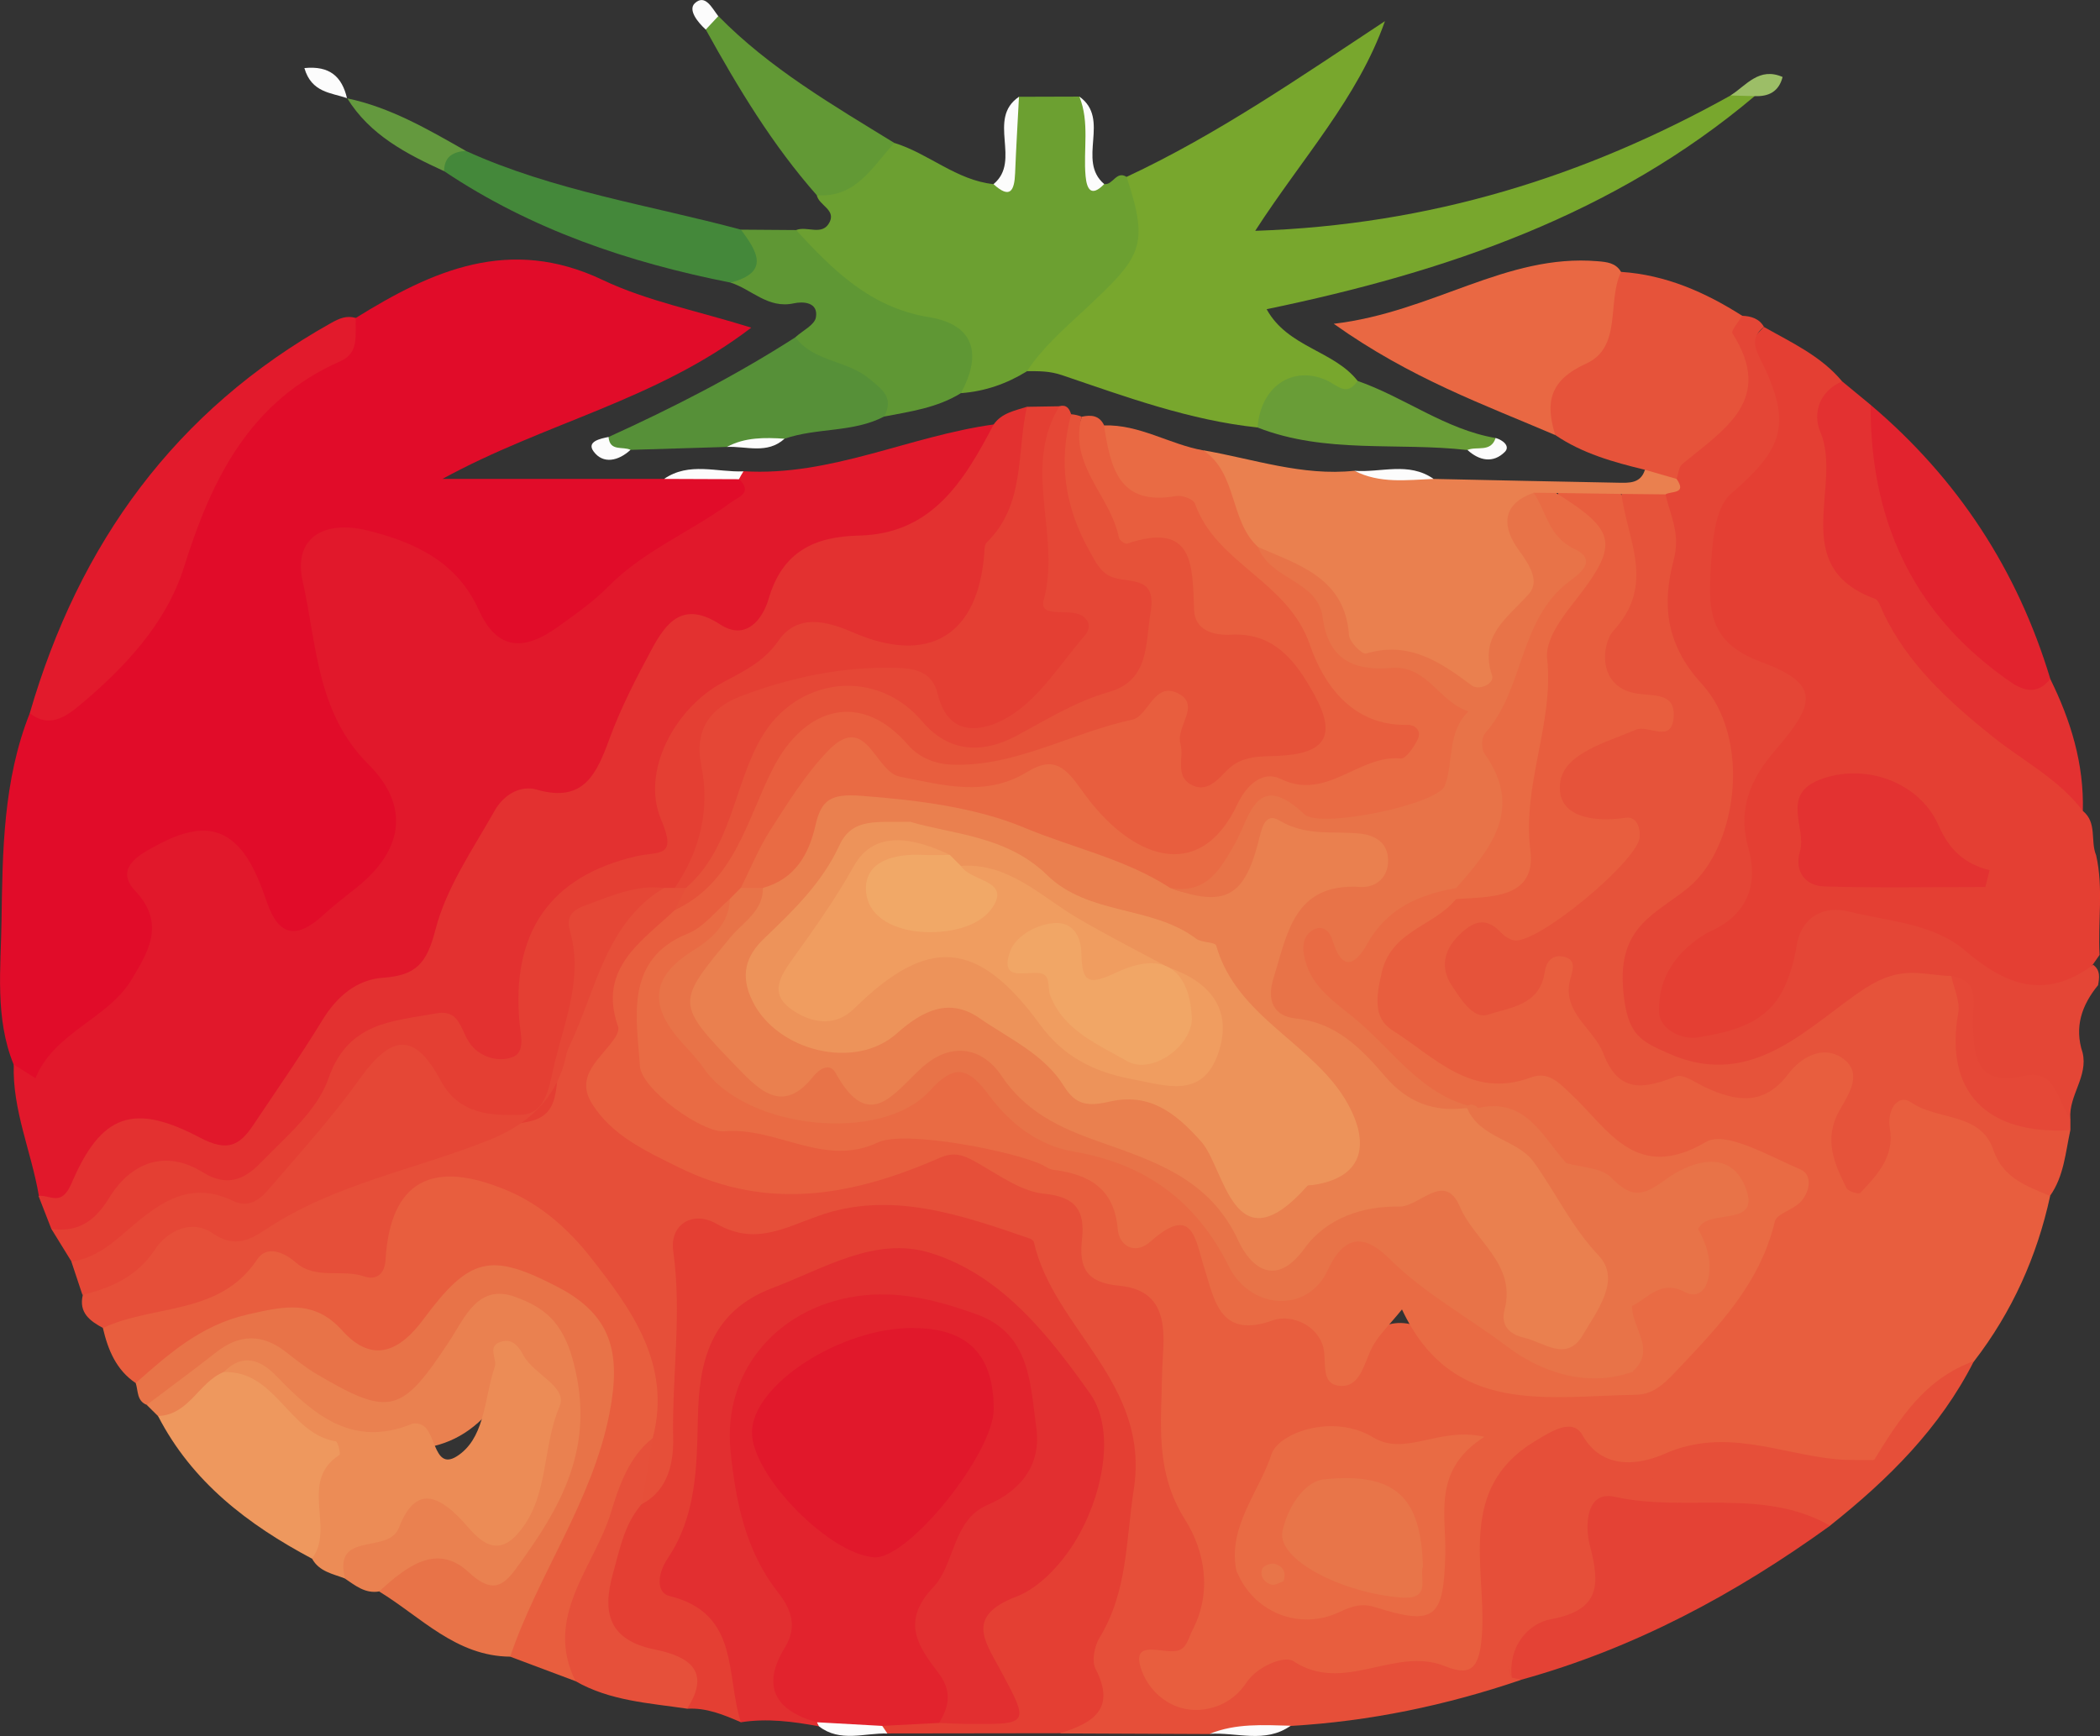 <?xml version="1.0" encoding="UTF-8"?> <svg xmlns="http://www.w3.org/2000/svg" viewBox="0 0 35.841 29.633"><rect x="0" y="0" width="35.841" height="29.633" fill="#333333" stroke="none"/><g id="a"></g><g id="b"><g id="c"><g><path d="M18.464,7.113c.16-.035,.301-.022,.381,.149,.347,.516,.818,.799,1.37,1.118,.808,.467,1.586,1.192,2.066,2.069,.431,.788,.875,1.482,1.794,1.783,.515,.169,.351,.64,.023,.756-.594,.209-1.095,.746-1.821,.566-.381-.094-.757-.039-.99,.34-.845,1.375-1.962,.966-2.849-.014-.425-.47-.737-.531-1.272-.344-.783,.273-1.563,.138-2.227-.331-.458-.324-.706-.215-.997,.184-.424,.583-.736,1.233-1.143,1.825-.082,.105-.173,.202-.267,.296-.31,.31-.657,.579-.983,.869-.599,.532-.484,1.56,.126,2.067,1.316,1.095,2.739,1.098,4.238,.503,.266-.106,.592-.314,.794-.121,.744,.711,1.893,.826,2.489,1.728,.132,.2,.252,.362,.519,.27,.613-.21,.88,.159,1.027,.65,.169,.561,.392,.942,1.1,.87,.506-.052,.869,.29,1.02,.735,.115,.054,.177,.048,.222-.009q.735-.932,1.615-.087c.52,.499,2.959,1.004,3.325,.503,.53-.723,1.704-.907,1.712-2.044,.001-.186,.132-.347,.208-.518,.122-.274,.622-.449,.419-.754-.245-.367-.852-.56-1.173-.406-1.125,.541-1.764-.179-2.464-.782-.228-.196-.442-.349-.749-.291-.713,.134-1.279-.231-1.841-.563-1.1-.651-1.134-1.751-.085-2.484,.255-.178,.547-.302,.824-.446,.648-.14,.984-.412,.972-1.202-.014-.918,.302-1.832,.323-2.768,.003-.154,.08-.299,.142-.442,.255-.593,.403-1.997,.258-2.451,.326-.058,.655-.021,.982-.027,.546,.549,.793,1.478,.465,2.103-.308,.586-.471,1.038,.355,1.294,.253,.078,.387,.314,.34,.602-.042,.263-.243,.343-.47,.382-.185,.032-.379,.044-.543,.138-.263,.15-.67,.226-.671,.577-.001,.378,.417,.272,.661,.366,.569,.219,.64,1.041,.002,1.4-.713,.401-1.232,1.345-2.298,.981-.245-.084-.413,.131-.37,.399,.046,.287,.239,.434,.536,.398,.271-.033,.445-.214,.583-.431,.142-.224,.31-.41,.605-.332,.263,.07,.256,.306,.306,.523,.263,1.146,.491,1.213,1.689,1.518,.767,.195,1.361,.245,1.98-.286,.239-.206,.601-.221,.873,.011,.246,.209,.207,.506,.131,.786-.102,.377-.306,.749-.075,1.131,.165,.002,.211-.08,.254-.165,.185-.365,.022-1.007,.606-1.043,.56-.035,1.138,.185,1.506,.634,.314,.384,.724,.684,.973,1.121-.225,1.036-.651,1.98-1.299,2.821-.692,.504-1.038,1.339-1.751,1.825-.34,.127-.675,.03-1.017-.001-.822-.073-1.628-.337-2.478-.028-.345,.125-.802,.139-1.192-.05-.287-.139-.536-.499-.905-.142-.357,.344-.842,.639-.77,1.212,.083,.663-.161,1.303-.062,1.961,.076,.504-.246,.745-.666,.655-.903-.194-1.784,.308-2.693-0-.381-.129-.675,.25-.986,.452-.623,.405-1.22,.326-1.671-.214-.279-.335-.385-.714,.101-.917,.751-.314,.775-.917,.53-1.475-.463-1.058-.67-2.12-.566-3.273,.046-.512-.149-.99-.77-1.124-.304-.066-.443-.294-.533-.59-.32-1.047-1.508-1.596-2.534-1.29-1.635,.488-3.257,.594-4.815-.343-.996-.599-1.194-1.068-.721-2.195,.13-.31,.027-.614,.089-.92,.139-.691,.671-1.024,1.174-1.393,.808-.569,1.091-1.497,1.504-2.312,.646-1.272,1.667-1.543,2.728-.6,.275,.244,.6,.44,.924,.337,.906-.289,1.88-.392,2.71-.89,.273-.163,.503-.389,.843-.259,.396,.151,.303,.501,.276,.801-.05,.551,.186,.591,.6,.364,.11-.06,.236-.08,.353-.119,.299-.101,.796,.075,.835-.4,.043-.516-.323-.933-.774-1.06-.785-.222-1.378-.522-1.438-1.444-.017-.259-.308-.247-.518-.308-.906-.263-1.409-1.437-1.033-2.382Z" style="fill:#e85e3e;"></path><path d="M6.073,5.427c1.31-.814,2.627-1.402,4.211-.649,.763,.363,1.621,.528,2.538,.815-1.621,1.242-3.525,1.624-5.27,2.582h3.783c.386-.116,.782-.031,1.172-.057,.397,.003,.473,.282,.215,.458-1.208,.819-2.236,1.901-3.574,2.523-.531,.247-.896-.117-1.157-.54-.38-.615-.884-1.044-1.6-1.206-.753-.17-1.117,.144-.944,.886,.236,1.019,.362,2.084,1.217,2.857,.458,.414,.397,.939,.146,1.469-.224,.473-.604,.791-1.002,1.096-.764,.588-1.076,.52-1.526-.327-.117-.221-.198-.464-.392-.634-.331-.29-.692-.251-1.046-.057-.312,.171-.304,.441-.178,.73,.337,.772-.079,1.34-.56,1.841-.387,.402-.874,.7-1.229,1.149-.329,.414-.5,.102-.646-.196-.321-.79-.216-1.649-.205-2.442,.017-1.182,.027-2.41,.483-3.552,1.32-.569,2.061-1.621,2.518-2.94,.453-1.306,1.102-2.486,2.398-3.153,.299-.154,.426-.444,.648-.654Z" style="fill:#e10c29;"></path><path d="M.23,18.168l.375,.237c.322-.791,1.242-1.01,1.647-1.694,.262-.443,.588-.941,.058-1.501-.368-.388,.072-.624,.351-.773,.509-.273,1.066-.455,1.5,.125,.182,.244,.294,.55,.396,.842,.214,.617,.537,.606,.965,.211,.182-.168,.382-.317,.575-.473,.785-.634,.905-1.383,.188-2.098-.885-.883-.878-2.051-1.119-3.122-.165-.734,.354-1.053,1.109-.866,.816,.201,1.529,.541,1.895,1.354,.32,.712,.79,.691,1.339,.299,.302-.216,.612-.432,.871-.695,.607-.615,1.409-.935,2.091-1.435,.137-.1,.378-.166,.145-.401-.03-.077-.002-.119,.077-.134,1.49,.091,2.833-.603,4.27-.799-.159,1.179-.851,1.914-2.122,2.098-.706,.102-1.241,.32-1.546,1.011-.193,.437-.558,.692-1.064,.53-.555-.177-.81,.135-1.025,.555-.171,.333-.355,.662-.484,1.013-.27,.737-.573,1.402-1.557,1.314-.29-.026-.56,.175-.659,.453-.242,.676-.806,1.194-.918,1.933-.056,.373-.29,.639-.668,.694-.726,.104-1.152,.552-1.483,1.159-.178,.327-.459,.593-.647,.917-.414,.713-.903,1.064-1.755,.606-.704-.378-1.195,.043-1.537,.634-.216,.375-.411,.65-.835,.249-.127-.752-.455-1.465-.428-2.245Z" style="fill:#e1182b;"></path><path d="M11.518,15.534c-.574,.542-1.32,.999-.968,1.993,.017,.048-.015,.126-.047,.176-.225,.351-.708,.646-.397,1.14,.34,.54,.897,.796,1.475,1.082,1.551,.767,3.005,.474,4.468-.165,.279-.122,.46-.009,.686,.121,.347,.2,.711,.459,1.087,.496,.554,.055,.697,.3,.644,.784-.051,.472,.066,.733,.634,.786,.944,.087,.743,.953,.734,1.486-.014,.876-.127,1.686,.394,2.511,.328,.52,.467,1.227,.123,1.884-.072,.138-.095,.318-.267,.352-.253,.05-.796-.215-.601,.33,.151,.424,.611,.795,1.193,.644,.24-.062,.449-.21,.596-.431,.192-.289,.655-.465,.801-.368,.864,.572,1.732-.261,2.592,.087,.45,.182,.595,.034,.63-.586,.062-1.111-.427-2.45,.896-3.251,.287-.174,.646-.41,.818-.106,.381,.674,1.109,.447,1.394,.32,1.035-.461,1.96-.005,2.927,.089,.217,.021,.437,.011,.656,.016-.38,.617-1.014,.914-1.613,.649-.814-.36-1.584-.238-2.384-.16-.218,.021-.434,.073-.648-.005-.266-.096-.547-.25-.71,.137-.13,.308-.342,.614,.017,.932,.576,.509,.238,.845-.281,1.006-.547,.169-.551,.514-.466,.946,.029,.08,.047,.163,.057,.247-1.276,.434-2.583,.708-3.93,.785-.449,.162-.936-.044-1.383,.139-.85-.004-1.699-.007-2.549-.011,.769-1.869,1.212-3.788,.839-5.82-.065-.353-.333-.595-.59-.823-.378-.336-.732-.679-.82-1.214-.045-.273-.24-.436-.495-.511-1.086-.322-2.172-.617-3.286-.099-.313,.146-.658,.3-.993,.18-.714-.256-.895-.036-.918,.703-.025,.809-.006,1.626-.104,2.429-.063,.515-.008,1.179-.804,1.255-.272-.359-.016-.736-.041-1.102,.343-1.65-.699-2.662-1.722-3.661-.364-.356-.869-.472-1.381-.494-.584-.026-1.009,.22-1.026,.822-.019,.664-.37,.853-.901,.71-.791-.213-1.434-.101-2.159,.338-.529,.32-1.221,.625-1.935,.368-.225-.121-.419-.262-.347-.565,.351-.449,.898-.669,1.274-1.091,.104-.116,.281-.229,.415-.189,1.444,.431,2.372-.944,3.668-1.039,.298-.022,.572-.241,.859-.363,1.4-.594,1.699-.907,2.184-2.377,.256-.777,.485-1.564,1.346-1.912,.081-.047,.168-.078,.26-.095,.094-.002,.183,.019,.267,.061,.165,.226-.026,.321-.162,.435Z" style="fill:#e64f39;"></path><path d="M30.105,5.581c.474,.268,.976,.497,1.335,.929-.149,.707,.045,1.448-.026,2.101-.11,1,.596,1.367,1.016,1.899,.62,.787,1.159,1.713,2.14,2.148,.539,.239,.77,.694,.979,1.185,.247,.201,.124,.512,.226,.756,.128,.564,.027,1.135,.059,1.701-.612,.913-1.084,1.049-1.997,.4-.585-.416-1.238-.581-1.886-.797-.579-.193-.982-.034-1.137,.594-.196,.791-.746,1.197-1.504,1.375-.399,.094-.751,.009-1.02-.306-.294-.345-.244-.818,.02-1.035,1.012-.83,1.093-1.984,1.469-3.113,.379-1.139,.882-1.864-.604-2.376-.197-.068-.207-.378-.191-.597,.068-.929-.155-1.918,.823-2.608,.446-.315,.327-.895,.145-1.395-.188-.519-.173-.524,.153-.861Z" style="fill:#e43f33;"></path><path d="M.658,20.414c.202-.022,.389,.193,.563-.215,.505-1.182,1.056-1.379,2.191-.78,.468,.247,.675,.138,.911-.215,.397-.595,.807-1.181,1.179-1.791,.247-.404,.587-.692,1.034-.723,.563-.039,.748-.243,.895-.817,.184-.721,.64-1.377,1.015-2.041,.139-.246,.418-.438,.715-.353,.805,.231,1.022-.271,1.243-.874,.193-.525,.453-1.028,.719-1.522,.252-.469,.541-.832,1.17-.423,.432,.281,.719-.076,.826-.44,.233-.797,.77-1.061,1.542-1.078,1.25-.028,1.797-.94,2.297-1.895,.137-.198,.359-.236,.567-.303,.228,.648,.199,1.275-.144,1.879-.139,.246-.235,.501-.268,.791-.131,1.156-1.145,1.843-2.274,1.563-1.771-.439-3.456,.967-3.258,2.782,.064,.585-.134,.761-.635,.91-1.493,.443-1.806,.879-1.866,2.437-.013,.335,.106,.744-.291,.912-.392,.165-.702-.086-1.005-.334-.555-.454-1.384-.344-1.756,.29-.289,.494-.673,.898-1.008,1.347-.464,.62-.957,1.039-1.822,.653-.485-.216-.888,.12-1.212,.5-.295,.346-.612,.666-1.109,.306l-.22-.566Z" style="fill:#e33130;"></path><path d="M21.464,7.297c-1.158-.122-2.246-.522-3.335-.892-.22-.075-.399-.069-.602-.069-.004-.564,.444-.987,.787-1.143,.836-.38,.905-.983,.841-1.724-.013-.154,.015-.306,.073-.45,1.553-.726,2.955-1.699,4.409-2.658-.462,1.311-1.409,2.332-2.214,3.579,2.987-.1,5.628-.926,8.113-2.31,.14-.101,.277-.101,.411,.011-2.397,2.022-5.254,2.999-8.329,3.637,.359,.653,1.149,.705,1.553,1.224,.062,.374-.218,.334-.396,.267-.617-.236-.984,.081-1.311,.529Z" style="fill:#78a72d;"></path><path d="M34.988,20.415c-.396-.171-.802-.298-.968-.788-.217-.642-.952-.497-1.404-.81-.22-.152-.418,.124-.361,.449,.082,.47-.214,.791-.505,1.097-.026,.027-.206-.025-.234-.081-.213-.421-.396-.84-.122-1.325,.159-.282,.425-.66,.027-.91-.326-.204-.688,.003-.904,.29-.413,.547-.89,.465-1.412,.223-.166-.077-.379-.234-.504-.185-.538,.211-.974,.298-1.235-.389-.168-.441-.738-.712-.557-1.306,.048-.158,.081-.319-.145-.353-.197-.029-.278,.11-.302,.277-.083,.557-.6,.596-.969,.716-.252,.083-.465-.272-.617-.5-.197-.297-.135-.596,.117-.849,.221-.221,.45-.345,.719-.058,.06,.064,.149,.125,.232,.139,.396,.067,2.117-1.361,2.141-1.765,.011-.178-.064-.354-.238-.328-.548,.082-1.184-.007-1.121-.588,.055-.512,.793-.7,1.298-.916,.21-.09,.62,.257,.642-.235,.016-.374-.295-.339-.6-.377-.721-.09-.631-.858-.427-1.079,.727-.792,.229-1.555,.135-2.333,.191-.193,.429-.169,.667-.147,.469,.282,.571,.704,.458,1.208-.182,.807-.02,1.494,.504,2.176,.824,1.072,.496,2.951-.558,3.818-.363,.299-.824,.472-.779,1.146,.068,1.018,.821,1.642,1.741,1.19,.692-.34,1.429-.659,2.013-1.16,.559-.479,1.039-.468,1.597-.103,.182,.182,.282,.401,.282,.661,.002,1.281,.183,1.532,1.398,1.923,.118,.038,.231,.084,.338,.148-.084,.384-.109,.787-.347,1.123Z" style="fill:#e6533a;"></path><path d="M10.954,25.674c.458-.238,.543-.723,.535-1.121-.022-1.065,.152-2.125,.001-3.196-.064-.454,.332-.7,.739-.467,.646,.369,1.137,.08,1.737-.134,1.233-.441,2.436-.018,3.613,.387,.027,.009,.061,.037,.067,.062,.34,1.486,1.988,2.393,1.704,4.22-.135,.872-.103,1.743-.584,2.531-.087,.142-.137,.397-.069,.529,.358,.693-.051,.927-.602,1.101l-2.95,.004c-.108-.068-.115-.145-.023-.232,.26-.175,.558-.166,.852-.176,.338-.01,.682,.049,.999-.046,.141-.28-.06-.443-.152-.625-.314-.615-.27-1.051,.38-1.491,1.698-1.149,1.761-2.859,.226-4.189-.094-.082-.225-.131-.293-.231-.986-1.445-1.953-1.11-3.583-.523-.976,.352-1.392,1.107-1.408,2.1-.014,.813,.024,1.625-.447,2.352-.191,.294-.09,.534,.205,.701,.89,.503,.942,1.293,.746,2.169-.294-.127-.588-.251-.919-.231-.139-.345-.309-.626-.683-.813-1.14-.57-1.169-1.882-.089-2.681Z" style="fill:#e43f33;"></path><path d="M.878,20.98c.454,.055,.738-.128,.984-.531,.372-.61,.965-.833,1.598-.439,.437,.272,.736,.099,.988-.161,.431-.443,.966-.889,1.157-1.439,.336-.965,1.091-.975,1.84-1.112,.395-.072,.412,.265,.56,.491,.161,.246,.479,.35,.737,.258,.229-.082,.144-.378,.125-.589-.142-1.534,.517-2.501,1.99-2.841,.385-.089,.709,.037,.427-.625-.351-.824,.236-1.905,1.048-2.341,.353-.19,.699-.347,.953-.713,.321-.463,.815-.342,1.265-.146,1.301,.567,2.145,.059,2.249-1.354,.004-.061,.004-.142,.041-.178,.662-.645,.509-1.529,.686-2.316l.556-.009c.071,.921-.123,1.853,.127,2.767,.032,.117-.007,.262,.065,.362,.218,.304,.727,.546,.315,1.001-.489,.541-.805,1.3-1.618,1.468-.398,.082-.901,.112-1.069-.335-.248-.659-.74-.553-1.223-.539-.437,.013-.861,.133-1.282,.234-.964,.23-1.082,.459-1.146,1.483-.041,.655,.043,1.409-.734,1.78l-.188,.001c-.265,.171-.557,.28-.858,.365-.232,.066-.426,.2-.43,.437-.014,.753-.256,1.441-.471,2.15-.122,.405,.026,.917-.547,1.037-.531,.112-1.061,.083-1.485-.338-.727-.72-.712-.708-1.411,.115-.363,.428-.727,.856-1.107,1.27-.358,.39-.758,.654-1.321,.476-.613-.193-.987,.254-1.421,.539-.322,.212-.589,.599-1.059,.325-.114-.185-.228-.37-.342-.555Z" style="fill:#e43f33;"></path><path d="M12.645,29.398c-.261-.795-.013-1.859-1.218-2.154-.234-.057-.204-.385-.033-.64,.491-.728,.499-1.556,.517-2.405,.019-.931,.199-1.807,1.274-2.213,.882-.333,1.752-.889,2.694-.599,1.225,.377,2.042,1.436,2.729,2.407,.397,.561,.258,1.571-.172,2.368-.269,.499-.687,.939-1.091,1.093-.859,.326-.541,.752-.292,1.214,.524,.972,.535,.967-.56,.958-.156-.001-.312-.011-.468-.017-.083-.136-.101-.294-.149-.441-.211-.65-.774-1.236-.188-1.999,.409-.532,.585-1.205,1.209-1.624,.833-.559,.674-2.142-.252-2.616-.892-.456-1.86-.602-2.78-.059-.78,.46-1.445,1.004-1.166,2.283,.127,.581,.25,1.179,.528,1.69,.327,.601,.6,1.142,.318,1.841-.168,.415,.332,.55,.459,.851l-.028,.132c-.441-.082-.883-.14-1.332-.069Z" style="fill:#e22f30;"></path><path d="M33.301,16.66c-.486-.011-.83-.196-1.449,.198-.933,.595-1.904,1.769-3.35,1.134-.501-.22-.728-.311-.798-1.082-.102-1.118,.575-1.31,1.121-1.767,.831-.695,1.072-2.542,.219-3.47-.635-.691-.67-1.391-.48-2.11,.121-.457-.055-.757-.139-1.124,.088-.134,.221-.258,.086-.437,.039-.265,.226-.438,.411-.587,.485-.389,.818-.787,.493-1.467-.088-.184-.146-.578,.319-.558,.152,.008,.289,.046,.372,.19-.268,.213-.128,.409-.013,.65,.498,1.041,.311,1.454-.55,2.199-.29,.251-.322,.876-.348,1.337-.035,.645-.021,1.205,.845,1.526,1.002,.371,.978,.682,.271,1.5-.427,.494-.666,1.004-.468,1.698,.165,.579-.007,1.107-.617,1.392-.028,.013-.058,.025-.085,.04-.522,.305-.851,.764-.825,1.363,.013,.29,.397,.467,.651,.425,.578-.095,1.185-.228,1.478-.84,.106-.222,.178-.47,.216-.713,.082-.537,.497-.697,.887-.599,.678,.171,1.444,.2,1.992,.67,.705,.604,1.38,.841,2.184,.241,.127,.093,.107,.22,.084,.348-.278,.34-.409,.714-.264,1.152,.097,.405-.237,.73-.209,1.122-.429-.123-.739-.473-1.231-.529-.482-.055-.698-.497-.59-.98,.082-.364,.063-.664-.214-.925Z" style="fill:#e44636;"></path><path d="M19.228,3.02c.397,1.207,.249,1.364-.747,2.295-.314,.293-.696,.626-.953,1.022-.346,.214-.719,.344-1.126,.374-.004-.735-.412-1.098-1.098-1.262-.831-.198-1.439-.682-1.716-1.522,.186-.076,.452,.111,.573-.139,.102-.211-.185-.283-.221-.456,.436-.305,.8-.719,1.325-.892,.586,.181,1.058,.637,1.691,.703,.384,.094,.26-.206,.29-.379,.065-.368-.135-.771,.145-1.112l1.032-.003c.262,.346,.074,.746,.136,1.115,.029,.172-.095,.471,.288,.378,.147,.022,.205-.235,.381-.122Z" style="fill:#6ca031;"></path><path d="M1.756,22.669c.867-.408,1.994-.209,2.633-1.17,.165-.248,.455-.126,.659,.051,.345,.3,.786,.107,1.166,.238,.225,.077,.353-.058,.366-.284,.081-1.339,.788-1.732,2.091-1.177,.585,.249,1.052,.68,1.419,1.148,.692,.882,1.376,1.819,1.051,3.071-.539,1.352-1.2,2.666-1.319,4.151-.372-.139-.744-.279-1.115-.418-.274-.417-.098-.824,.148-1.125,.806-.987,1.024-2.198,1.36-3.362,.198-.685-.169-1.274-.922-1.629-1.018-.48-1.226-.44-1.806,.346-.559,.757-.983,.884-1.65,.496-.923-.537-1.879-.461-2.734,.218-.234,.186-.403,.506-.787,.386-.334-.225-.473-.567-.56-.94Z" style="fill:#e85e3e;"></path><path d="M12.643,15.157c.168-.334,.31-.686,.511-.999,.297-.461,.592-.937,.968-1.331,.669-.702,.8,.345,1.236,.43,.729,.143,1.465,.354,2.171-.079,.459-.282,.655-.083,.945,.327,.796,1.127,1.987,1.623,2.649,.216,.139-.296,.413-.581,.736-.424,.786,.381,1.333-.418,2.047-.35,.089,.009,.229-.198,.292-.33,.063-.133-.032-.247-.182-.244-.946,.022-1.434-.708-1.66-1.366-.373-1.09-1.601-1.381-1.963-2.414-.026-.073-.22-.144-.32-.126-.987,.178-1.12-.499-1.231-1.205,.604-.02,1.117,.322,1.69,.425,.773,.239,.719,1.071,1.129,1.57,.472,.484,1.099,.829,1.272,1.572,.061,.26,.362,.314,.624,.331,.218,.014,.463-.005,.639,.121,.393,.282,.993,.441,1.033,.994,.058,.803-.56,1.588-1.334,1.77-.542,.127-1.157,.227-1.658,.023-.602-.246-.784,.025-.991,.458-.262,.547-.636,.933-1.313,.838-1.438-.425-2.756-1.215-4.27-1.412-.731-.095-1.484-.322-1.763,.737-.098,.371-.471,.562-.87,.62-.151,.003-.286-.036-.392-.151Z" style="fill:#e96b44;"></path><path d="M21.47,9.336c-.489-.449-.346-1.257-.935-1.65,.856,.148,1.692,.444,2.58,.35,.435,.197,.912-.02,1.351,.139,1.052,.022,2.103,.046,3.155,.065,.182,.003,.38,.015,.453-.22,.251-.195,.391-.003,.541,.155,.181,.264-.089,.203-.191,.264-.25-.003-.501-.005-.751-.008-.372-.005-.744-.01-1.116-.016-.093,.09-.191,.172-.303,.236-.078,.053-.195,.153-.166,.204,.531,.928-.138,1.645-.398,2.441-.193,.592-.531,.784-.996,.366-.362-.325-.684-.46-1.148-.367-.304,.061-.647-.09-.667-.369-.065-.921-.852-1.142-1.41-1.591Z" style="fill:#ea804f;"></path><path d="M11.518,15.534l.187-.376c.345-.598,.526-1.26,.753-1.906,.499-1.421,.911-1.657,2.54-1.656,.338,0,.61,.128,.784,.424,.095,.16,.16,.336,.34,.433,.765,.411,3.151-.896,3.239-1.76,.036-.351-.154-.478-.401-.653-.944-.667-1.216-1.924-.679-2.969,.063,.005,.123,.019,.182,.042-.234,.824,.495,1.354,.634,2.065,.008,.043,.106,.113,.139,.102,1.149-.387,1.114,.375,1.144,1.135,.013,.339,.323,.436,.627,.419,.755-.043,1.122,.476,1.424,1.023,.388,.702,.192,1.008-.611,1.045-.312,.014-.62-.01-.872,.241-.171,.171-.362,.409-.638,.24-.254-.156-.1-.46-.163-.688-.081-.293,.341-.644-.02-.848-.425-.24-.528,.379-.8,.437-1.042,.222-1.996,.812-3.091,.768-.249-.01-.536-.103-.74-.338-.785-.91-1.749-.673-2.301,.398-.446,.865-.651,1.945-1.679,2.423Z" style="fill:#e65239;"></path><path d="M2.316,23.609c.567-.502,1.114-.989,1.911-1.171,.618-.141,1.135-.26,1.612,.272,.536,.597,1.003,.328,1.383-.184,.791-1.065,1.14-1.16,2.299-.556,.915,.477,1.084,1.117,.881,2.156-.296,1.509-1.214,2.736-1.695,4.153-.927-.008-1.523-.679-2.238-1.114,.235-.829,.864-.817,1.482-.608,.373,.126,.667,.206,.889-.157,.607-.991,1.159-1.988,.673-3.228-.152-.387-.333-.665-.742-.744-.41-.079-.626,.2-.827,.489-.143,.204-.257,.43-.423,.617-.598,.674-1.095,.754-1.894,.306-.245-.137-.503-.26-.716-.442-.429-.368-.822-.333-1.259,.006-.338,.263-.669,.576-1.147,.577-.173-.068-.145-.239-.189-.373Z" style="fill:#e87348;"></path><path d="M2.505,23.982c.395-.299,.794-.592,1.183-.898,.399-.314,.789-.319,1.189-.008,.171,.133,.342,.27,.528,.38,1.249,.736,1.451,.676,2.266-.566,.263-.4,.487-.984,1.122-.752,.482,.176,.808,.412,.991,1.102,.391,1.471-.213,2.494-.983,3.544-.22,.3-.412,.417-.804,.052-.551-.513-1.077-.078-1.528,.33-.237,.04-.406-.102-.583-.221-.177-.194-.191-.442-0-.578,.377-.269,.727-.574,1.107-.832,.365-.248,.705-.066,1.005,.209,.489,.447,.832,.225,.921-.316,.109-.67,.719-1.407-.125-2.041q-.845,1.822-2.779,1.185c-.499-.166-1.004-.34-1.358-.777-.193-.237-.433-.356-.734-.175-.416,.168-.611,.831-1.226,.552l-.192-.19Z" style="fill:#ea8150;"></path><path d="M1.22,21.535c.351-.05,.611-.238,.88-.47,.525-.452,1.074-.949,1.863-.572,.296,.141,.48-.023,.643-.215,.515-.605,1.057-1.193,1.516-1.839,.563-.792,.953-.827,1.405,.015,.313,.583,.882,.589,1.36,.575,.453-.013,.484-.507,.588-.921,.186-.739,.474-1.449,.25-2.226-.09-.311,.15-.386,.341-.456,.406-.149,.811-.325,1.262-.269-.996,.614-1.151,1.731-1.598,2.674-.026,.056-.052,.114-.065,.175-.156,.742-.656,1.188-1.304,1.449-1.27,.51-2.647,.751-3.814,1.524-.271,.179-.537,.338-.925,.068-.322-.224-.745-.07-.981,.287-.299,.452-.738,.649-1.234,.77l-.189-.569Z" style="fill:#e54736;"></path><path d="M6.073,5.427c-.019,.271,.072,.592-.264,.739-1.545,.68-2.193,1.999-2.67,3.518-.301,.958-1.011,1.714-1.787,2.361-.23,.192-.518,.389-.844,.129,.84-2.893,2.478-5.166,5.138-6.658,.148-.083,.268-.134,.427-.089Z" style="fill:#e21a2c;"></path><path d="M18.282,7.071c-.222,.818-.107,1.589,.307,2.324,.108,.192,.195,.399,.429,.468,.301,.088,.717-.015,.621,.572-.091,.556-.019,1.179-.712,1.377-.578,.165-1.066,.474-1.585,.751-.538,.287-1.127,.312-1.604-.25-.787-.929-2.162-.764-2.763,.312-.461,.826-.496,1.865-1.271,2.533l-.188-.001c.435-.64,.605-1.34,.451-2.103-.121-.598,.163-.975,.677-1.17,.847-.322,1.728-.508,2.644-.484,.335,.009,.623,.062,.717,.45,.203,.833,.891,.59,1.25,.361,.504-.321,.851-.891,1.258-1.361,.086-.099,.105-.221-.021-.323-.208-.169-.771,.051-.679-.286,.286-1.048-.311-2.126,.178-3.142,.027-.056,.059-.11,.089-.165,.119-.032,.17,.037,.201,.136Z" style="fill:#e54736;"></path><path d="M3.819,23.421c.321-.329,.629-.21,.891,.061,.639,.662,1.297,1.237,2.316,.826,.049-.02,.123-.01,.173,.014,.262,.125,.197,.865,.673,.483,.412-.331,.4-.97,.572-1.473,.048-.139-.155-.371,.135-.436,.181-.041,.28,.102,.356,.242,.175,.325,.76,.534,.615,.871-.308,.714-.172,1.574-.726,2.184-.41,.451-.726-.009-.928-.227-.466-.504-.829-.56-1.088,.113-.178,.462-1.13,.041-.919,.866-.207-.08-.441-.116-.563-.339-.091-.137-.124-.308-.075-.445,.521-1.44-.59-2.018-1.43-2.741Z" style="fill:#ec8c56;"></path><path d="M26.544,7.427c-1.212-.52-2.463-.963-3.781-1.9,1.692-.199,2.939-1.199,4.503-1.068,.157,.013,.311,.027,.401,.183,.234,.605,.105,1.189-.335,1.594-.379,.349-.592,.751-.789,1.192Z" style="fill:#e96843;"></path><path d="M26.544,7.427c-.172-.555-.101-.935,.525-1.219,.624-.282,.352-1.055,.598-1.567,.761,.05,1.434,.346,2.067,.749-.059,.103-.195,.255-.166,.301,.729,1.143-.157,1.647-.858,2.232-.06,.05-.065,.166-.095,.252-.18-.052-.361-.104-.541-.156-.536-.13-1.066-.277-1.53-.593Z" style="fill:#e6533a;"></path><path d="M25.959,28.673c-.052-.011-.104-.023-.156-.036-.251-.608,.077-.953,.586-1.136,.538-.193,.69-.458,.56-1.046-.175-.793,.111-1.055,.942-1.056,1.012-.001,2.027-.026,3.01,.294,.182,.059,.363,.099,.333,.351-1.614,1.167-3.346,2.097-5.275,2.63Z" style="fill:#e44235;"></path><path d="M35.549,13.844c-.414-.548-1.022-.854-1.541-1.27-.73-.585-1.448-1.232-1.867-2.117-.04-.084-.073-.21-.14-.235-1.505-.555-.541-1.929-.935-2.854-.13-.304-.021-.689,.374-.858,.162,.133,.323,.267,.485,.4,.394,.898,.382,1.909,.906,2.793,.531,.895,1.15,1.588,2.161,1.886,.351,.711,.578,1.452,.556,2.255Z" style="fill:#e33131;"></path><path d="M31.234,26.043c-1.153-.657-2.458-.221-3.675-.493-.483-.108-.516,.477-.424,.832,.169,.654,.189,1.101-.666,1.258-.39,.072-.732,.471-.667,.997-.186-.583-.634-1.266,.519-1.328,.247-.013,.432-.163,.463-.389,.033-.241-.205-.256-.383-.309-.791-.236-.121-.629-.06-.912,.114-.527,.154-1.136,1.047-.538,.401,.269,1.192-.024,1.802-.097,.214-.026,.442-.167,.622,.004,.787,.749,1.468,.151,2.175-.148,.43-.7,.87-1.391,1.702-1.685-.579,1.145-1.465,2.021-2.455,2.807Z" style="fill:#e64f39;"></path><path d="M34.993,11.589c-.292,.36-.594,.116-.818-.047-1.568-1.14-2.258-2.719-2.249-4.631,1.484,1.257,2.506,2.817,3.067,4.678Z" style="fill:#e2232e;"></path><path d="M13.587,3.927c.63,.684,1.269,1.325,2.264,1.486,.785,.127,.91,.634,.549,1.298-.401,.249-.858,.313-1.308,.399-.248-.331-.554-.579-.933-.76-.251-.12-.649-.144-.583-.594,.122-.112,.327-.209,.349-.338,.045-.262-.218-.275-.378-.24-.44,.096-.719-.24-1.078-.354,.169-.28,.118-.603,.177-.904l.941,.007Z" style="fill:#5f9734;"></path><path d="M3.819,23.421c.895-.028,1.11,1.052,1.913,1.183,.035,.006,.084,.217,.062,.231-.702,.45-.069,1.249-.47,1.771-1.09-.58-2.045-1.306-2.627-2.435,.531-.016,.695-.58,1.122-.751Z" style="fill:#ee985e;"></path><path d="M13.576,5.756c.308,.422,.871,.388,1.255,.705,.242,.2,.424,.327,.261,.648-.533,.279-1.149,.188-1.701,.38-.314,.145-.675-.032-.985,.14-.548,.017-1.096,.034-1.644,.05-.201,.056-.407,.122-.374-.22,1.099-.5,2.172-1.049,3.189-1.703Z" style="fill:#569038;"></path><path d="M12.646,3.92c.27,.366,.507,.725-.177,.904-1.742-.344-3.401-.905-4.889-1.902-.149-.407-.002-.498,.371-.346,1.498,.681,3.123,.922,4.695,1.344Z" style="fill:#44883a;"></path><path d="M15.265,2.44c-.373,.399-.649,.942-1.325,.892-.757-.858-1.343-1.831-1.894-2.827-.028-.169,.05-.24,.215-.23,.877,.895,1.95,1.517,3.004,2.166Z" style="fill:#629935;"></path><path d="M9.823,28.698c-.551-1.106,.323-1.954,.605-2.882,.121-.399,.297-.95,.714-1.269l-.187,1.127c-.3,.337-.375,.766-.492,1.18-.191,.675-.074,1.143,.714,1.303,.531,.108,.985,.338,.55,1.01-.65-.096-1.314-.132-1.904-.469Z" style="fill:#e6503a;"></path><path d="M21.464,7.297c.046-.684,.582-1.067,1.17-.809,.194,.085,.346,.294,.536,.014,.803,.28,1.496,.828,2.355,.975,.004,.455-.292,.205-.482,.205-1.192-.136-2.421,.069-3.579-.384Z" style="fill:#699d37;"></path><path d="M33.301,16.66c.521,.083,.36,.496,.37,.804,.018,.577,.055,1.081,.87,.902,.569-.125,.564,.446,.795,.728l-0,.198c-1.445,.083-2.151-.668-1.914-2.004,.035-.196-.076-.418-.12-.629Z" style="fill:#e54837;"></path><path d="M7.951,2.576c-.218,.014-.371,.098-.371,.346-.642-.295-1.266-.615-1.655-1.246l-.002,.002c.74,.155,1.382,.53,2.028,.898Z" style="fill:#64993e;"></path><path d="M17.391,1.652c-.022,.435-.049,.871-.066,1.306-.012,.296-.084,.446-.369,.185,.484-.398-.121-1.114,.435-1.491Z" style="fill:#fcfcfc;"></path><path d="M18.846,3.142c-.221,.228-.297,.09-.318-.134-.042-.452,.072-.917-.106-1.359,.54,.384-.052,1.09,.424,1.493Z" style="fill:#fcfcfc;"></path><path d="M5.925,1.676c-.272-.095-.608-.092-.73-.514,.43-.043,.641,.143,.728,.517l-.039-.038,.041,.035Z" style="fill:#fcfcfc;"></path><path d="M20.645,29.597c.447-.183,.916-.151,1.383-.139-.435,.309-.921,.107-1.383,.139Z" style="fill:#fcfcfc;"></path><path d="M12.689,8.046c-.028,.043-.053,.088-.077,.134-.426-.002-.852-.003-1.278-.005,.428-.295,.901-.111,1.355-.129Z" style="fill:#fcfcfc;"></path><path d="M24.467,8.175c-.457,.019-.919,.083-1.351-.139,.451,.036,.926-.16,1.351,.139Z" style="fill:#fcfcfc;"></path><path d="M29.947,1.641l-.411-.011c.269-.174,.487-.491,.888-.316-.065,.252-.238,.336-.476,.327Z" style="fill:#9cbe67;"></path><path d="M10.387,7.459c.018,.254,.245,.155,.374,.22-.205,.19-.468,.25-.631,.026-.122-.168,.112-.217,.257-.246Z" style="fill:#fcfcfc;"></path><path d="M15.058,29.461c.03,.043,.059,.086,.087,.13-.392-.012-.804,.158-1.168-.123l-.034-.069c.388-.271,.761-.285,1.114,.062Z" style="fill:#fcfcfc;"></path><path d="M12.26,.275l-.215,.23c-.138-.126-.308-.338-.185-.451,.177-.163,.293,.086,.399,.222Z" style="fill:#fcfcfc;"></path><path d="M25.044,7.681c.16-.069,.4,.049,.482-.205,.126,.036,.254,.142,.156,.239-.197,.196-.434,.152-.638-.035Z" style="fill:#fcfcfc;"></path><path d="M12.405,7.629c.311-.167,.647-.162,.985-.14-.297,.27-.652,.124-.985,.14Z" style="fill:#fcfcfc;"></path><path d="M24.851,15.346c-.372,.465-1.105,.534-1.27,1.258-.091,.398-.151,.773,.186,.985,.711,.448,1.346,1.179,2.354,.805,.304-.113,.474,.077,.702,.291,.621,.584,1.098,1.513,2.295,.807,.334-.197,1.083,.246,1.61,.47,.211,.09,.167,.391-.01,.567-.127,.127-.396,.19-.427,.323-.255,1.071-.976,1.805-1.697,2.567-.214,.226-.392,.386-.68,.39-1.508,.022-3.13,.368-3.986-1.457-.216,.267-.397,.435-.506,.641-.144,.271-.197,.693-.556,.663-.356-.03-.204-.455-.294-.702-.142-.391-.591-.51-.842-.418-.91,.33-1.001-.343-1.172-.879-.163-.511-.195-1.109-.923-.463-.27,.239-.534,.065-.557-.205-.06-.717-.501-.944-1.114-1.023-.059-.008-.113-.051-.169-.079-.471-.232-2.352-.604-2.808-.387-.919,.436-1.719-.265-2.621-.189-.379,.032-1.422-.716-1.445-1.117-.042-.743-.297-1.812,.82-2.259,.274-.109,.479-.389,.716-.59,.275,.559-.192,.817-.501,1.065-.519,.416-.459,.778-.112,1.265,.989,1.389,2.611,1.677,4.024,.649,.417-.303,.767-.265,1.065,.097,.522,.634,1.182,.956,1.977,1.143,.916,.215,1.596,.834,2.114,1.612,.633,.951,.862,.999,1.554,.17,.382-.459,.764-.363,1.151-.108,.598,.395,1.201,.8,1.746,1.255,.647,.54,1.346,.737,2.142,.732,.32-.231,.051-.545,.113-.809,.014-.084,.045-.162,.088-.235,.207-.489,.807-.214,1.086-.562,.034-.236-.072-.467-.015-.703,.063-.296,.502-.26,.548-.781-.985,.418-1.926,.491-2.787-.128-.477-.318-.739-.963-1.439-.944-1.398-.203-2.051-1.407-2.972-2.243-.214-.195-.251-.576-.075-.881,.195-.338,.444-.223,.718-.083,.305,.157,.433-.142,.612-.296,.386-.332,.781-.634,1.341-.454,.05,.05,.069,.103,.057,.157-.012,.055-.025,.083-.04,.083Z" style="fill:#e96b44;"></path><path d="M25.227,18.913c.81-.182,1.093,.48,1.502,.939,.553,.771,1.331,1.093,2.253,1.126,.128,.234,.218,.478,.188,.751-.356,.381-1.145-.252-1.315,.564l0-0c-.348,.376,.295,.751-0,1.127-.801,.279-1.584-.019-2.143-.442-.658-.497-1.398-.896-1.997-1.489-.337-.334-.724-.523-1.055,.194-.34,.739-1.317,.678-1.687-.065-.557-1.123-1.43-1.752-2.651-1.961-.611-.105-1.084-.48-1.442-.96-.333-.446-.565-.572-1.008-.081-.826,.916-3.145,.656-3.858-.377-.106-.153-.237-.29-.363-.429-.543-.596-.592-1.103,.176-1.583,.296-.185,.621-.447,.629-.883l.187-.188,.376,.001c.284,.675-.401,.893-.637,1.318-.17,.307-.643,.547-.225,.94,.42,.395,.66,1.161,1.486,.854,.2-.074,.436-.319,.597-.155,.59,.6,.997,.249,1.51-.136,.518-.389,1.084-.241,1.506,.243,.511,.586,1.149,.924,1.879,1.165,.837,.276,1.635,.639,2.078,1.489,.272,.521,.62,.555,1.03,.129,.198-.206,.464-.313,.723-.426,1.61-.704,2.435-.33,2.931,1.352,.097,.329,.096,.71,.556,.752,.3,.028,.451-.173,.555-.416,.16-.374,.091-.662-.159-1.025-.566-.822-1.37-1.448-1.847-2.334,.077-.07,.152-.068,.225,.007Z" style="fill:#e87348;"></path><path d="M25.334,24.526c-.893,.569-.649,1.324-.667,2.008-.028,1.096-.178,1.223-1.209,.897-.24-.076-.419,.004-.617,.095-.654,.299-1.406,.013-1.707-.644-.013-.028-.031-.056-.036-.086-.14-.747,.395-1.334,.603-1.972,.119-.365,1.047-.702,1.732-.29,.561,.337,1.112-.186,1.901-.008Z" style="fill:#e96b44;"></path><path d="M24.851,15.346l-0-.189c-.132-.376,.214-.551,.346-.815,.07-.141,.189-.303,.142-.437-.325-.943-.043-1.782,.378-2.615,.06-.12,.007-.336,.117-.437,.743-.68,.874-1.424,.29-2.27-.029-.042,.015-.118,.05-.172,.128,.001,.256,.003,.384,.004,1.061,.666,1.08,.883,.272,1.908-.206,.261-.456,.623-.425,.91,.121,1.117-.428,2.15-.286,3.283,.103,.824-.679,.793-1.267,.83Z" style="fill:#e96b44;"></path><path d="M33.885,15.141c-.918,0-1.836,.019-2.753-.01-.325-.01-.509-.262-.413-.593,.118-.406-.328-.962,.326-1.224,.759-.303,1.713,.024,2.042,.778,.177,.404,.433,.654,.87,.762l-.073,.287Z" style="fill:#e33231;"></path><path d="M15.058,29.461l-1.114-.062c-.712-.199-.957-.611-.547-1.278,.224-.364,.097-.665-.121-.943-.557-.711-.721-1.561-.808-2.411-.142-1.393,.855-2.514,2.287-2.657,.667-.067,1.298,.104,1.915,.326,.92,.332,.913,1.197,1.017,1.938,.084,.595-.228,1.056-.831,1.314-.605,.258-.553,1.013-.931,1.41-.556,.584-.249,1.013,.09,1.457,.236,.31,.188,.568,.012,.855-.323,.017-.645,.034-.968,.051Z" style="fill:#e2232d;"></path><path d="M25.038,18.913c.217,.517,.859,.537,1.136,.919,.379,.525,.646,1.109,1.112,1.602,.389,.411-.032,.946-.275,1.36-.275,.466-.669,.114-1.005,.039-.229-.051-.4-.197-.328-.473,.206-.782-.51-1.173-.761-1.76-.265-.62-.687,.004-1.039-.003-.616-.013-1.238,.194-1.612,.711-.506,.701-.931,.304-1.131-.129-.494-1.071-1.45-1.362-2.423-1.707-.621-.221-1.209-.495-1.615-1.102-.336-.503-.871-.59-1.363-.146-.477,.432-.901,1.128-1.472,.092-.104-.188-.287-.061-.383,.061-.517,.653-.922,.232-1.292-.151-1.061-1.097-1.053-1.105-.113-2.234,.214-.258,.55-.436,.547-.835,.546-.152,.784-.569,.898-1.074,.099-.437,.27-.536,.772-.499,.964,.071,1.974,.201,2.796,.546,.818,.343,1.723,.532,2.483,1.026,.736,.29,1.118-.084,1.308-.734,.151-.52,.343-.816,.893-.387,.258,.201,.543-.009,.816-.001,.404,.012,.775,.092,.849,.555,.074,.467-.246,.696-.645,.766-.731,.128-1.229,.419-1.163,1.273,.021,.276,.07,.492,.36,.577,.567,.166,.988,.582,1.324,1,.37,.46,.805,.623,1.327,.709Z" style="fill:#ea804f;"></path><path d="M25.038,18.913c-.566,.075-1.016-.092-1.4-.541-.402-.47-.833-.917-1.524-.987-.383-.039-.496-.313-.379-.688,.238-.763,.349-1.627,1.478-1.557,.275,.017,.484-.166,.478-.462-.007-.296-.222-.426-.499-.451-.455-.041-.911,.047-1.355-.221-.261-.158-.31,.172-.364,.38-.244,.933-.58,1.102-1.503,.771,.626,.111,.86-.319,1.113-.768,.251-.446,.361-1.262,1.18-.489,.265,.25,2.28-.168,2.398-.491,.15-.411,.036-.912,.403-1.267-.494-.146-.703-.792-1.314-.74-.639,.054-1.08-.136-1.176-.867-.083-.63-.902-.64-1.101-1.197,.703,.308,1.483,.529,1.551,1.507,.008,.116,.227,.331,.291,.311,.731-.218,1.263,.139,1.801,.543,.131,.098,.394-.033,.35-.165-.229-.686,.263-.984,.628-1.396,.189-.214,.012-.495-.172-.747-.275-.376-.317-.78,.254-.979,.218,.325,.256,.754,.691,.956,.425,.197,.069,.442-.086,.558-.865,.654-.76,1.836-1.435,2.59-.061,.068-.067,.267-.012,.344,.675,.948,.112,1.625-.482,2.299-.634,.112-1.181,.347-1.517,.952-.204,.367-.43,.476-.59-.053-.045-.149-.164-.29-.348-.176-.142,.088-.172,.246-.143,.413,.087,.499,.448,.753,.82,1.051,.695,.557,1.184,1.386,2.153,1.568l-.189,0Z" style="fill:#e87348;"></path><path d="M28.982,20.979c-1.293,.342-1.587,.195-2.253-1.126,.26,.076,.596,.076,.765,.244,.346,.344,.513,.347,.938,.034,.332-.244,1.066-.585,1.355,.13,.29,.718-.641,.347-.805,.718Z" style="fill:#e87348;"></path><path d="M27.855,22.294c.042-1.111,.861-.412,1.315-.564-.021,.261-.174,.451-.413,.325-.407-.214-.62,.096-.902,.238Z" style="fill:#e87348;"></path><path d="M27.855,23.421c.122-.376-.672-.751,0-1.127-.009,.376,.43,.751-0,1.127Z" style="fill:#e87348;"></path><path d="M24.285,26.738c-.064,.199,.153,.573-.372,.532-1.011-.079-2.126-.651-2.025-1.132,.079-.375,.352-.851,.719-.887,1.215-.119,1.644,.304,1.678,1.486Z" style="fill:#e87549;"></path><path d="M21.904,26.992c-.062,.019-.149,.078-.21,.057-.117-.039-.204-.148-.146-.277,.022-.05,.149-.095,.21-.077,.114,.033,.207,.118,.147,.297Z" style="fill:#e87549;"></path><path d="M15.59,22.669c.924,.006,1.364,.449,1.37,1.376,.005,.759-1.459,2.579-2.042,2.538-.769-.054-2.084-1.398-2.084-2.131,.001-.813,1.513-1.792,2.755-1.784Z" style="fill:#e1182b;"></path><path d="M15.53,14.027c.71,.212,1.65,.236,2.337,.907,.714,.698,1.788,.517,2.549,1.09,.094,.071,.322,.053,.341,.118,.355,1.244,1.686,1.675,2.254,2.714,.332,.608,.322,1.238-.608,1.373-.031,.004-.075-.003-.091,.015-1.256,1.413-1.405-.297-1.806-.751-.472-.536-.916-.838-1.571-.688-.367,.084-.575,.06-.774-.261-.341-.55-.936-.812-1.442-1.163-.512-.355-.967-.138-1.412,.259-.717,.639-2.039,.301-2.46-.543-.224-.449-.119-.779,.2-1.083,.496-.473,.987-.949,1.278-1.582,.224-.488,.655-.388,1.205-.404Z" style="fill:#ed935a;"></path><path d="M16.401,14.781c.807-.059,1.374,.527,1.974,.881,.52,.306,1.045,.573,1.568,.852-.468,.184-.877,.448-1.353,.393-.418-.048-.241-.878-1.022-.718,.57,.43,.699,1.066,1.249,1.388,.334,.195,.652,.409,1.025,.172,.381-.243,.205-.597,.115-.921-.034-.12-.059-.239-.015-.314,.7,.241,1.106,.712,.851,1.461-.268,.787-.885,.558-1.488,.443-.65-.124-1.161-.389-1.556-.93-1.061-1.452-1.91-1.512-3.167-.275-.309,.304-.685,.269-1.032,.046-.397-.255-.284-.525-.047-.855,.376-.525,.75-1.047,1.07-1.621,.357-.64,1.048-.471,1.64-.19-.148,.192-.375,.19-.581,.242-.236,.06-.541,.098-.479,.434,.052,.281,.337,.336,.584,.37,.735,.103,.943-.169,.664-.859Z" style="fill:#f09d60;"></path><path d="M16.401,14.781c.158,.264,.814,.238,.563,.67-.203,.349-.697,.473-1.159,.46-.509-.015-1.002-.242-1.025-.711-.025-.507,.494-.631,.968-.607,.154,.008,.31,.001,.464,.001l.188,.188Z" style="fill:#f1a867;"></path><path d="M20.342,17.391c-.007,.466-.684,.967-1.113,.719-.487-.282-1.072-.516-1.305-1.118-.051-.133,.019-.35-.176-.38-.246-.037-.67,.148-.52-.341,.081-.267,.413-.472,.726-.511,.35-.043,.498,.211,.503,.526,.008,.518,.147,.524,.608,.309,.939-.436,1.253,.136,1.277,.796Z" style="fill:#f1a666;"></path></g></g></g></svg> 